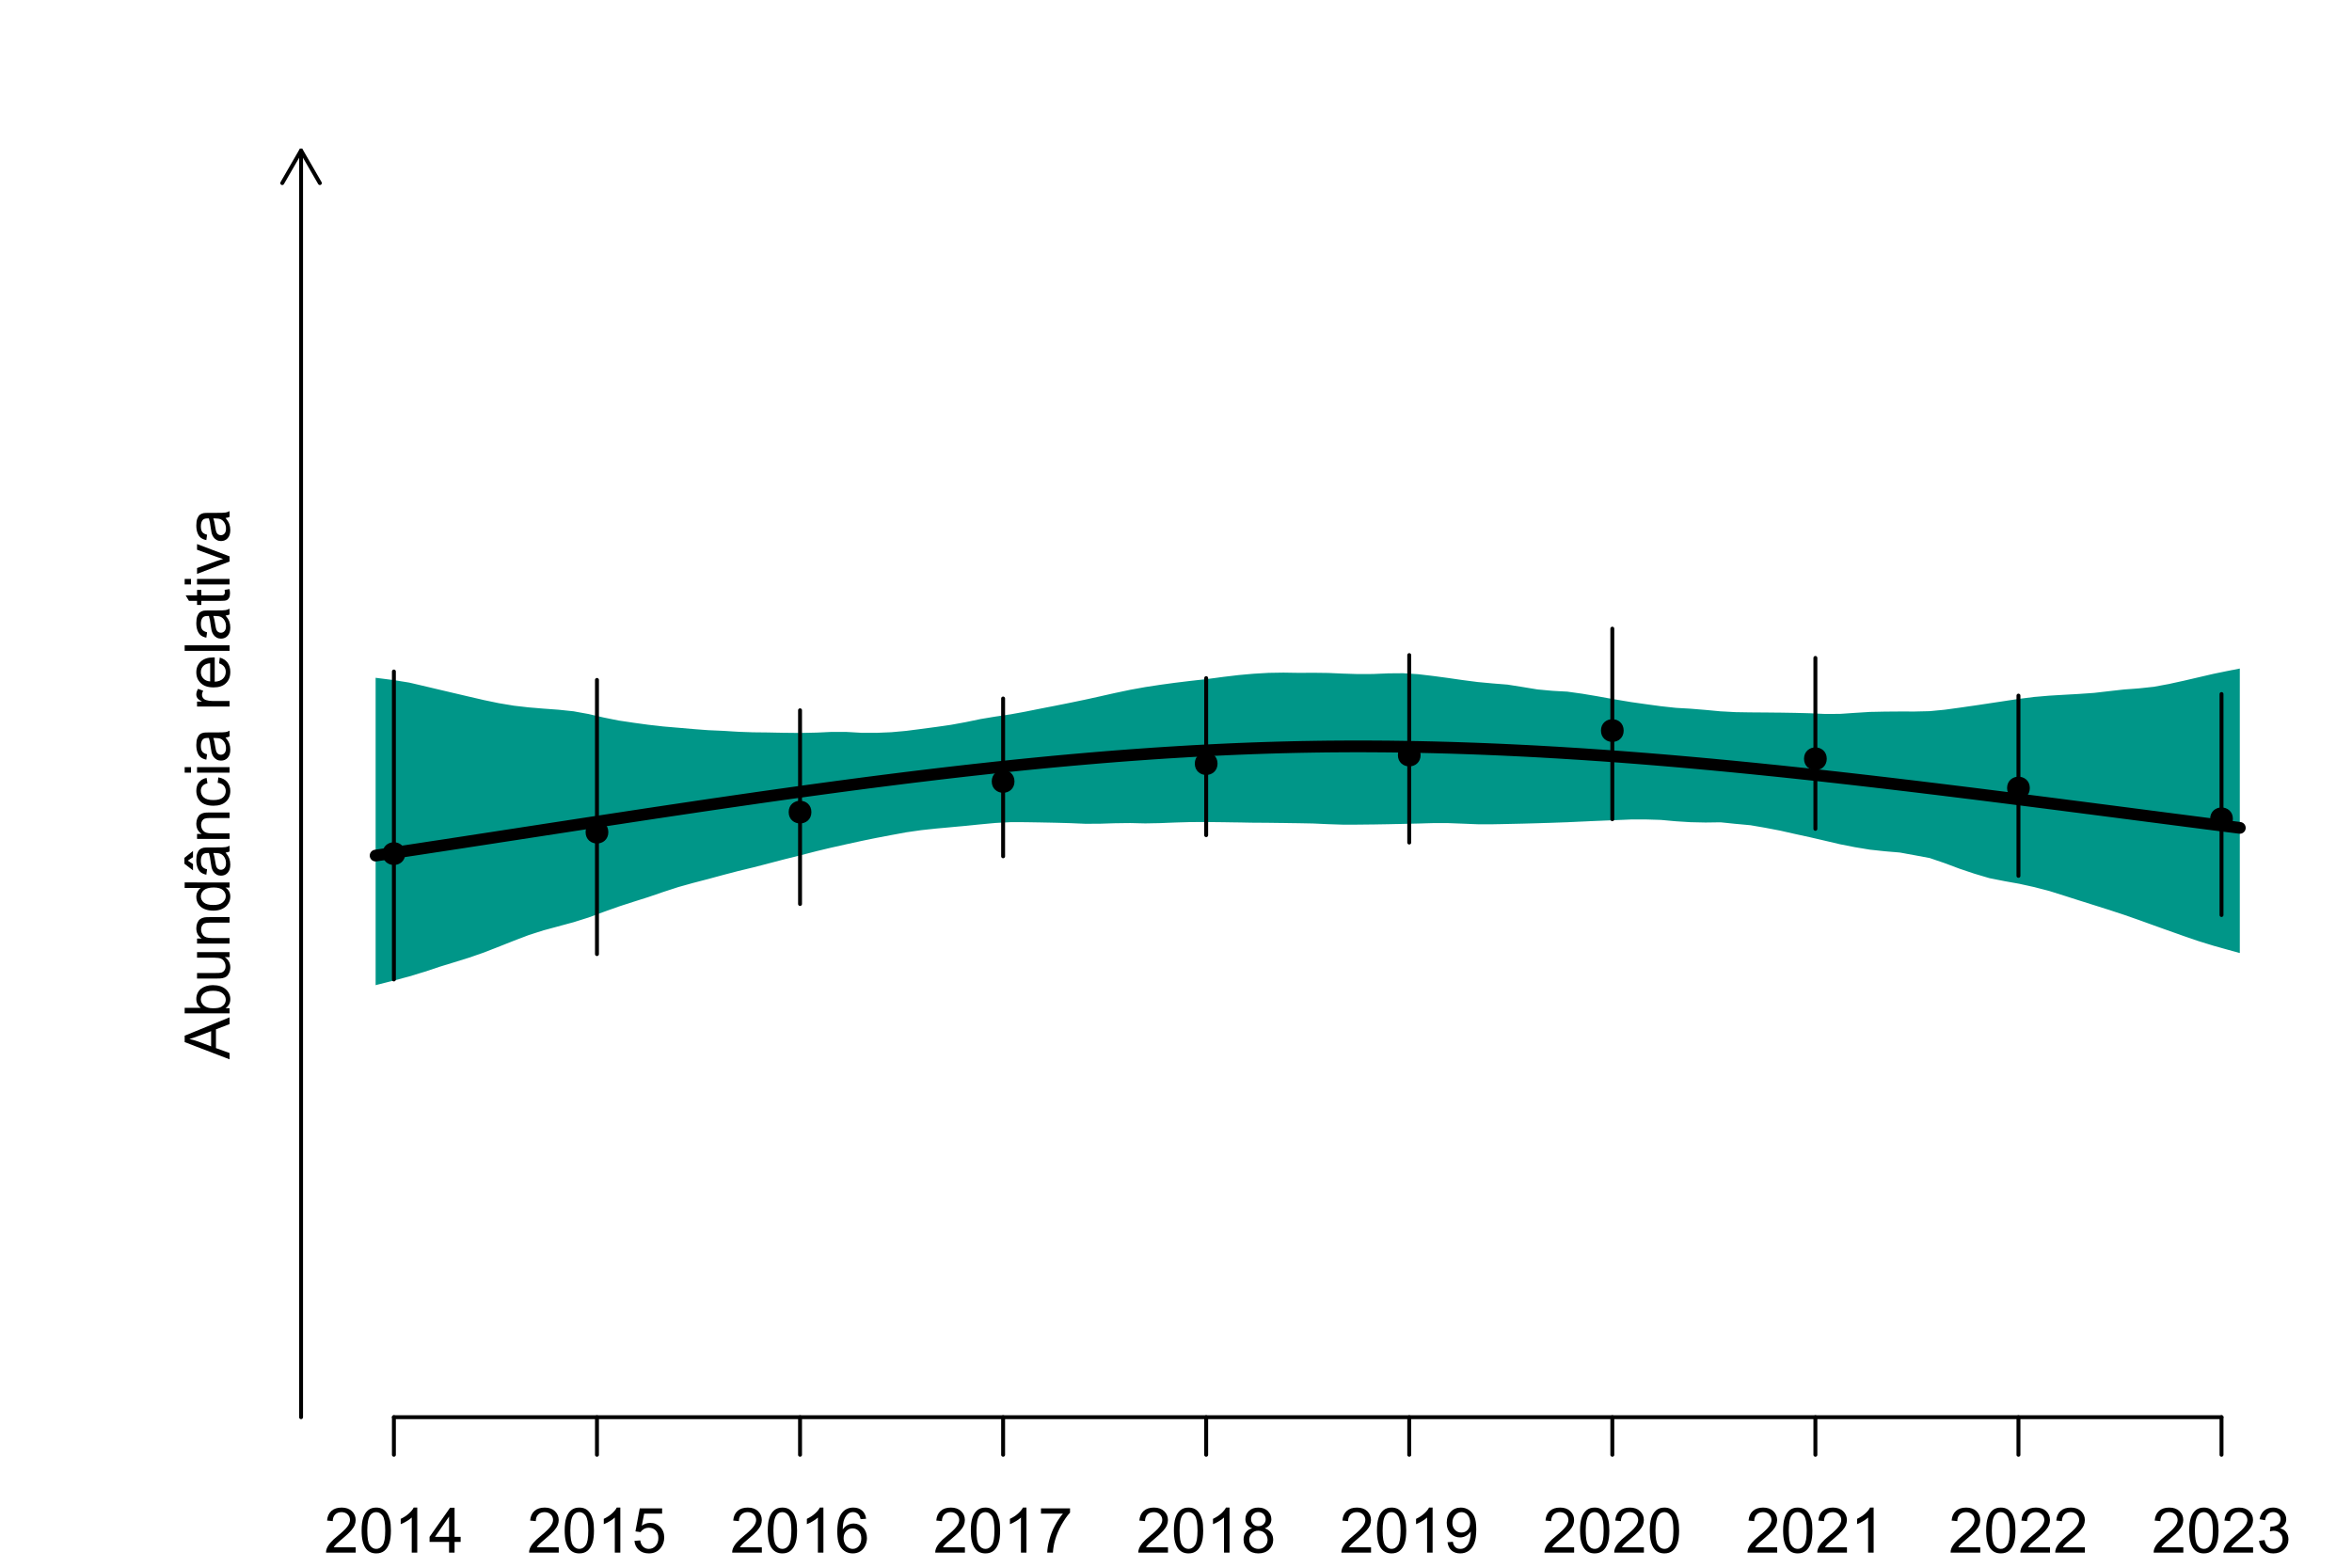 <?xml version="1.0" encoding="UTF-8"?>
<svg xmlns="http://www.w3.org/2000/svg" xmlns:xlink="http://www.w3.org/1999/xlink" width="450pt" height="300pt" viewBox="0 0 450 300" version="1.1">
<defs>
<g>
<symbol overflow="visible" id="glyph0-0">
<path style="stroke:none;" d="M 1.5 0 L 1.5 -7.5 L 7.5 -7.5 L 7.5 0 Z M 1.688 -0.188 L 7.312 -0.188 L 7.312 -7.312 L 1.688 -7.312 Z M 1.688 -0.188 "/>
</symbol>
<symbol overflow="visible" id="glyph0-1">
<path style="stroke:none;" d="M 6.039 -1.016 L 6.039 0 L 0.363 0 C 0.355 -0.254 0.395 -0.496 0.484 -0.734 C 0.629 -1.117 0.859 -1.5 1.18 -1.875 C 1.492 -2.25 1.953 -2.684 2.562 -3.176 C 3.492 -3.941 4.125 -4.547 4.453 -4.992 C 4.781 -5.438 4.945 -5.859 4.945 -6.266 C 4.945 -6.68 4.793 -7.031 4.496 -7.32 C 4.191 -7.602 3.805 -7.746 3.328 -7.75 C 2.82 -7.746 2.414 -7.594 2.109 -7.293 C 1.805 -6.984 1.648 -6.562 1.648 -6.031 L 0.562 -6.141 C 0.633 -6.945 0.91 -7.559 1.398 -7.988 C 1.879 -8.41 2.531 -8.625 3.352 -8.625 C 4.172 -8.625 4.824 -8.395 5.309 -7.938 C 5.789 -7.48 6.027 -6.914 6.031 -6.242 C 6.027 -5.895 5.957 -5.559 5.82 -5.227 C 5.676 -4.891 5.441 -4.539 5.117 -4.176 C 4.789 -3.805 4.25 -3.301 3.492 -2.664 C 2.859 -2.129 2.453 -1.77 2.273 -1.582 C 2.094 -1.395 1.945 -1.203 1.828 -1.016 Z M 6.039 -1.016 "/>
</symbol>
<symbol overflow="visible" id="glyph0-2">
<path style="stroke:none;" d="M 0.5 -4.234 C 0.496 -5.246 0.602 -6.062 0.812 -6.688 C 1.02 -7.305 1.328 -7.785 1.742 -8.121 C 2.148 -8.457 2.668 -8.625 3.297 -8.625 C 3.758 -8.625 4.164 -8.531 4.512 -8.348 C 4.855 -8.16 5.141 -7.891 5.371 -7.543 C 5.594 -7.191 5.773 -6.766 5.906 -6.266 C 6.035 -5.762 6.098 -5.086 6.102 -4.234 C 6.098 -3.227 5.996 -2.414 5.789 -1.797 C 5.578 -1.176 5.266 -0.695 4.859 -0.359 C 4.445 -0.02 3.926 0.145 3.297 0.148 C 2.465 0.145 1.816 -0.148 1.348 -0.742 C 0.781 -1.457 0.496 -2.621 0.5 -4.234 Z M 1.582 -4.234 C 1.582 -2.824 1.746 -1.887 2.074 -1.418 C 2.402 -0.949 2.809 -0.715 3.297 -0.719 C 3.777 -0.715 4.184 -0.949 4.52 -1.422 C 4.848 -1.887 5.016 -2.824 5.016 -4.234 C 5.016 -5.648 4.848 -6.59 4.52 -7.055 C 4.184 -7.516 3.773 -7.746 3.289 -7.75 C 2.801 -7.746 2.414 -7.543 2.125 -7.137 C 1.762 -6.613 1.582 -5.645 1.582 -4.234 Z M 1.582 -4.234 "/>
</symbol>
<symbol overflow="visible" id="glyph0-3">
<path style="stroke:none;" d="M 4.469 0 L 3.414 0 L 3.414 -6.719 C 3.16 -6.477 2.828 -6.234 2.414 -5.996 C 2 -5.75 1.629 -5.57 1.305 -5.449 L 1.305 -6.469 C 1.895 -6.742 2.41 -7.078 2.852 -7.477 C 3.293 -7.871 3.605 -8.254 3.789 -8.625 L 4.469 -8.625 Z M 4.469 0 "/>
</symbol>
<symbol overflow="visible" id="glyph0-4">
<path style="stroke:none;" d="M 3.879 0 L 3.879 -2.055 L 0.152 -2.055 L 0.152 -3.023 L 4.07 -8.59 L 4.934 -8.59 L 4.934 -3.023 L 6.094 -3.023 L 6.094 -2.055 L 4.934 -2.055 L 4.934 0 Z M 3.879 -3.023 L 3.879 -6.898 L 1.188 -3.023 Z M 3.879 -3.023 "/>
</symbol>
<symbol overflow="visible" id="glyph0-5">
<path style="stroke:none;" d="M 0.5 -2.25 L 1.605 -2.344 C 1.684 -1.805 1.871 -1.398 2.176 -1.125 C 2.473 -0.852 2.836 -0.715 3.258 -0.719 C 3.766 -0.715 4.195 -0.906 4.547 -1.293 C 4.898 -1.672 5.074 -2.18 5.074 -2.82 C 5.074 -3.414 4.902 -3.891 4.566 -4.242 C 4.227 -4.59 3.785 -4.762 3.242 -4.766 C 2.898 -4.762 2.594 -4.684 2.32 -4.531 C 2.047 -4.375 1.832 -4.176 1.676 -3.93 L 0.688 -4.062 L 1.516 -8.473 L 5.789 -8.473 L 5.789 -7.465 L 2.359 -7.465 L 1.898 -5.156 C 2.414 -5.516 2.953 -5.695 3.523 -5.695 C 4.27 -5.695 4.902 -5.434 5.422 -4.914 C 5.934 -4.395 6.191 -3.727 6.195 -2.914 C 6.191 -2.133 5.965 -1.461 5.516 -0.898 C 4.961 -0.199 4.211 0.145 3.258 0.148 C 2.477 0.145 1.836 -0.07 1.344 -0.508 C 0.844 -0.941 0.562 -1.523 0.5 -2.25 Z M 0.5 -2.25 "/>
</symbol>
<symbol overflow="visible" id="glyph0-6">
<path style="stroke:none;" d="M 5.969 -6.484 L 4.922 -6.406 C 4.828 -6.812 4.695 -7.113 4.523 -7.305 C 4.234 -7.605 3.883 -7.758 3.469 -7.758 C 3.133 -7.758 2.836 -7.664 2.586 -7.477 C 2.25 -7.234 1.988 -6.879 1.797 -6.414 C 1.605 -5.949 1.508 -5.289 1.5 -4.43 C 1.754 -4.812 2.062 -5.098 2.434 -5.289 C 2.797 -5.473 3.184 -5.566 3.586 -5.57 C 4.289 -5.566 4.887 -5.309 5.383 -4.793 C 5.875 -4.277 6.121 -3.609 6.125 -2.789 C 6.121 -2.25 6.004 -1.746 5.773 -1.285 C 5.539 -0.82 5.223 -0.469 4.816 -0.223 C 4.41 0.023 3.949 0.145 3.434 0.148 C 2.555 0.145 1.836 -0.176 1.285 -0.82 C 0.727 -1.469 0.449 -2.535 0.453 -4.02 C 0.449 -5.676 0.758 -6.883 1.371 -7.641 C 1.902 -8.297 2.621 -8.625 3.531 -8.625 C 4.207 -8.625 4.762 -8.434 5.195 -8.055 C 5.625 -7.676 5.883 -7.152 5.969 -6.484 Z M 1.664 -2.781 C 1.664 -2.418 1.738 -2.07 1.895 -1.738 C 2.043 -1.406 2.262 -1.152 2.543 -0.98 C 2.82 -0.801 3.109 -0.715 3.414 -0.719 C 3.859 -0.715 4.242 -0.895 4.566 -1.258 C 4.883 -1.613 5.043 -2.102 5.047 -2.727 C 5.043 -3.316 4.887 -3.785 4.57 -4.129 C 4.25 -4.469 3.852 -4.641 3.375 -4.641 C 2.898 -4.641 2.492 -4.469 2.16 -4.129 C 1.828 -3.785 1.664 -3.336 1.664 -2.781 Z M 1.664 -2.781 "/>
</symbol>
<symbol overflow="visible" id="glyph0-7">
<path style="stroke:none;" d="M 0.57 -7.465 L 0.57 -8.477 L 6.129 -8.477 L 6.129 -7.656 C 5.582 -7.074 5.039 -6.301 4.5 -5.336 C 3.961 -4.371 3.547 -3.379 3.258 -2.359 C 3.047 -1.637 2.91 -0.852 2.852 0 L 1.77 0 C 1.781 -0.676 1.914 -1.492 2.168 -2.449 C 2.418 -3.402 2.781 -4.324 3.258 -5.215 C 3.734 -6.105 4.238 -6.855 4.773 -7.465 Z M 0.57 -7.465 "/>
</symbol>
<symbol overflow="visible" id="glyph0-8">
<path style="stroke:none;" d="M 2.121 -4.656 C 1.684 -4.816 1.359 -5.047 1.148 -5.344 C 0.938 -5.641 0.832 -5.996 0.832 -6.41 C 0.832 -7.035 1.055 -7.559 1.504 -7.984 C 1.953 -8.41 2.551 -8.625 3.297 -8.625 C 4.043 -8.625 4.648 -8.406 5.109 -7.973 C 5.566 -7.535 5.793 -7.004 5.797 -6.383 C 5.793 -5.977 5.688 -5.629 5.48 -5.34 C 5.27 -5.043 4.953 -4.816 4.531 -4.656 C 5.055 -4.48 5.457 -4.203 5.734 -3.824 C 6.008 -3.438 6.145 -2.98 6.148 -2.453 C 6.145 -1.715 5.887 -1.098 5.367 -0.602 C 4.844 -0.102 4.16 0.145 3.316 0.148 C 2.469 0.145 1.785 -0.102 1.266 -0.605 C 0.742 -1.105 0.48 -1.734 0.484 -2.484 C 0.48 -3.039 0.621 -3.504 0.91 -3.887 C 1.191 -4.262 1.598 -4.52 2.121 -4.656 Z M 1.91 -6.445 C 1.91 -6.039 2.039 -5.707 2.301 -5.449 C 2.562 -5.191 2.902 -5.062 3.32 -5.062 C 3.723 -5.062 4.055 -5.188 4.32 -5.445 C 4.578 -5.695 4.711 -6.012 4.711 -6.387 C 4.711 -6.773 4.574 -7.098 4.309 -7.363 C 4.035 -7.625 3.703 -7.758 3.312 -7.758 C 2.906 -7.758 2.574 -7.629 2.309 -7.371 C 2.043 -7.113 1.91 -6.805 1.91 -6.445 Z M 1.57 -2.477 C 1.57 -2.176 1.641 -1.887 1.785 -1.605 C 1.926 -1.324 2.137 -1.105 2.422 -0.949 C 2.699 -0.793 3.004 -0.715 3.328 -0.719 C 3.832 -0.715 4.246 -0.879 4.578 -1.207 C 4.902 -1.531 5.066 -1.941 5.07 -2.445 C 5.066 -2.945 4.898 -3.367 4.562 -3.703 C 4.223 -4.035 3.801 -4.199 3.293 -4.203 C 2.793 -4.199 2.379 -4.035 2.059 -3.711 C 1.73 -3.379 1.57 -2.969 1.57 -2.477 Z M 1.57 -2.477 "/>
</symbol>
<symbol overflow="visible" id="glyph0-9">
<path style="stroke:none;" d="M 0.656 -1.984 L 1.672 -2.078 C 1.75 -1.602 1.914 -1.258 2.16 -1.043 C 2.398 -0.824 2.711 -0.715 3.094 -0.719 C 3.414 -0.715 3.695 -0.789 3.945 -0.941 C 4.188 -1.086 4.391 -1.285 4.547 -1.535 C 4.703 -1.785 4.832 -2.121 4.938 -2.543 C 5.043 -2.965 5.098 -3.395 5.098 -3.832 C 5.098 -3.879 5.094 -3.949 5.094 -4.043 C 4.875 -3.707 4.586 -3.434 4.227 -3.227 C 3.859 -3.016 3.465 -2.91 3.039 -2.914 C 2.328 -2.91 1.727 -3.168 1.238 -3.688 C 0.742 -4.199 0.496 -4.879 0.5 -5.727 C 0.496 -6.594 0.754 -7.297 1.27 -7.828 C 1.781 -8.359 2.426 -8.625 3.199 -8.625 C 3.758 -8.625 4.266 -8.473 4.73 -8.172 C 5.191 -7.871 5.543 -7.441 5.785 -6.887 C 6.023 -6.328 6.145 -5.523 6.148 -4.469 C 6.145 -3.371 6.027 -2.496 5.789 -1.848 C 5.547 -1.195 5.191 -0.703 4.723 -0.363 C 4.254 -0.023 3.703 0.145 3.07 0.148 C 2.398 0.145 1.848 -0.039 1.422 -0.41 C 0.996 -0.785 0.742 -1.309 0.656 -1.984 Z M 4.977 -5.777 C 4.973 -6.383 4.812 -6.863 4.492 -7.219 C 4.168 -7.57 3.781 -7.746 3.328 -7.75 C 2.859 -7.746 2.449 -7.555 2.102 -7.176 C 1.754 -6.789 1.582 -6.293 1.582 -5.688 C 1.582 -5.137 1.746 -4.691 2.074 -4.355 C 2.402 -4.012 2.809 -3.844 3.297 -3.844 C 3.785 -3.844 4.188 -4.012 4.504 -4.355 C 4.816 -4.691 4.973 -5.168 4.977 -5.777 Z M 4.977 -5.777 "/>
</symbol>
<symbol overflow="visible" id="glyph0-10">
<path style="stroke:none;" d="M 0.504 -2.266 L 1.559 -2.406 C 1.68 -1.809 1.883 -1.379 2.176 -1.113 C 2.465 -0.848 2.82 -0.715 3.242 -0.719 C 3.734 -0.715 4.152 -0.887 4.496 -1.234 C 4.832 -1.574 5.004 -2 5.008 -2.516 C 5.004 -2.996 4.848 -3.395 4.535 -3.711 C 4.219 -4.023 3.816 -4.184 3.328 -4.184 C 3.129 -4.184 2.879 -4.145 2.586 -4.066 L 2.703 -4.992 C 2.766 -4.984 2.824 -4.98 2.871 -4.98 C 3.32 -4.98 3.723 -5.098 4.086 -5.332 C 4.441 -5.566 4.621 -5.926 4.625 -6.414 C 4.621 -6.801 4.492 -7.121 4.23 -7.375 C 3.965 -7.629 3.625 -7.758 3.219 -7.758 C 2.805 -7.758 2.465 -7.629 2.191 -7.371 C 1.918 -7.113 1.742 -6.727 1.664 -6.211 L 0.609 -6.398 C 0.738 -7.105 1.031 -7.652 1.488 -8.043 C 1.941 -8.43 2.508 -8.625 3.195 -8.625 C 3.66 -8.625 4.094 -8.523 4.488 -8.324 C 4.879 -8.121 5.18 -7.848 5.391 -7.5 C 5.602 -7.148 5.707 -6.777 5.707 -6.391 C 5.707 -6.02 5.605 -5.684 5.406 -5.379 C 5.207 -5.074 4.914 -4.832 4.523 -4.652 C 5.031 -4.535 5.426 -4.289 5.707 -3.922 C 5.988 -3.547 6.129 -3.086 6.129 -2.539 C 6.129 -1.785 5.855 -1.148 5.309 -0.629 C 4.762 -0.105 4.07 0.152 3.234 0.152 C 2.477 0.152 1.848 -0.07 1.355 -0.52 C 0.855 -0.969 0.574 -1.551 0.504 -2.266 Z M 0.504 -2.266 "/>
</symbol>
<symbol overflow="visible" id="glyph1-0">
<path style="stroke:none;" d="M 0 -1.5 L -7.5 -1.5 L -7.5 -7.5 L 0 -7.5 Z M -0.188 -1.688 L -0.188 -7.312 L -7.312 -7.312 L -7.312 -1.688 Z M -0.188 -1.688 "/>
</symbol>
<symbol overflow="visible" id="glyph1-1">
<path style="stroke:none;" d="M 0 0.016 L -8.59 -3.281 L -8.59 -4.508 L 0 -8.023 L 0 -6.727 L -2.602 -5.727 L -2.602 -2.133 L 0 -1.188 Z M -3.527 -2.461 L -3.527 -5.375 L -5.906 -4.477 C -6.629 -4.203 -7.223 -4 -7.688 -3.867 C -7.133 -3.758 -6.586 -3.602 -6.047 -3.406 Z M -3.527 -2.461 "/>
</symbol>
<symbol overflow="visible" id="glyph1-2">
<path style="stroke:none;" d="M 0 -1.766 L 0 -0.785 L -8.59 -0.785 L -8.59 -1.84 L -5.523 -1.84 C -6.082 -2.285 -6.363 -2.852 -6.363 -3.547 C -6.363 -3.922 -6.285 -4.285 -6.129 -4.629 C -5.973 -4.973 -5.754 -5.254 -5.48 -5.473 C -5.199 -5.691 -4.863 -5.863 -4.469 -5.992 C -4.074 -6.113 -3.652 -6.176 -3.203 -6.18 C -2.137 -6.176 -1.312 -5.914 -0.73 -5.391 C -0.148 -4.863 0.141 -4.23 0.141 -3.492 C 0.141 -2.758 -0.164 -2.18 -0.777 -1.766 Z M -3.156 -1.754 C -2.41 -1.75 -1.871 -1.852 -1.539 -2.055 C -0.996 -2.387 -0.727 -2.836 -0.727 -3.406 C -0.727 -3.859 -0.926 -4.258 -1.324 -4.598 C -1.723 -4.93 -2.32 -5.098 -3.117 -5.102 C -3.93 -5.098 -4.527 -4.938 -4.914 -4.617 C -5.301 -4.297 -5.496 -3.906 -5.496 -3.453 C -5.496 -2.988 -5.293 -2.59 -4.895 -2.258 C -4.492 -1.918 -3.914 -1.75 -3.156 -1.754 Z M -3.156 -1.754 "/>
</symbol>
<symbol overflow="visible" id="glyph1-3">
<path style="stroke:none;" d="M 0 -4.867 L -0.914 -4.867 C -0.211 -4.379 0.141 -3.723 0.141 -2.895 C 0.141 -2.527 0.07 -2.184 -0.07 -1.867 C -0.211 -1.547 -0.387 -1.309 -0.598 -1.156 C -0.809 -1 -1.07 -0.895 -1.383 -0.832 C -1.59 -0.789 -1.918 -0.766 -2.367 -0.77 L -6.223 -0.77 L -6.223 -1.824 L -2.773 -1.824 C -2.219 -1.82 -1.848 -1.844 -1.656 -1.887 C -1.379 -1.949 -1.16 -2.09 -1.004 -2.309 C -0.84 -2.523 -0.762 -2.789 -0.766 -3.105 C -0.762 -3.418 -0.844 -3.715 -1.008 -3.996 C -1.172 -4.273 -1.391 -4.469 -1.672 -4.586 C -1.945 -4.699 -2.352 -4.758 -2.887 -4.758 L -6.223 -4.758 L -6.223 -5.812 L 0 -5.812 Z M 0 -4.867 "/>
</symbol>
<symbol overflow="visible" id="glyph1-4">
<path style="stroke:none;" d="M 0 -0.789 L -6.223 -0.793 L -6.223 -1.742 L -5.336 -1.742 C -6.02 -2.195 -6.363 -2.855 -6.363 -3.723 C -6.363 -4.09 -6.293 -4.434 -6.16 -4.754 C -6.023 -5.066 -5.848 -5.305 -5.633 -5.461 C -5.41 -5.617 -5.152 -5.727 -4.852 -5.789 C -4.656 -5.828 -4.312 -5.848 -3.824 -5.848 L 0 -5.848 L 0 -4.793 L -3.785 -4.793 C -4.215 -4.793 -4.535 -4.75 -4.75 -4.668 C -4.961 -4.586 -5.129 -4.441 -5.258 -4.234 C -5.383 -4.023 -5.449 -3.777 -5.449 -3.5 C -5.449 -3.047 -5.305 -2.66 -5.02 -2.336 C -4.734 -2.008 -4.195 -1.844 -3.398 -1.848 L 0 -1.844 Z M 0 -0.789 "/>
</symbol>
<symbol overflow="visible" id="glyph1-5">
<path style="stroke:none;" d="M 0 -4.828 L -0.785 -4.828 C -0.168 -4.43 0.141 -3.848 0.141 -3.086 C 0.141 -2.59 0.004 -2.133 -0.27 -1.719 C -0.543 -1.297 -0.922 -0.977 -1.414 -0.75 C -1.898 -0.523 -2.465 -0.41 -3.105 -0.41 C -3.727 -0.41 -4.289 -0.512 -4.797 -0.719 C -5.301 -0.926 -5.688 -1.238 -5.957 -1.652 C -6.227 -2.066 -6.363 -2.527 -6.363 -3.043 C -6.363 -3.414 -6.281 -3.75 -6.125 -4.043 C -5.965 -4.336 -5.762 -4.574 -5.508 -4.758 L -8.59 -4.758 L -8.59 -5.809 L 0 -5.805 Z M -3.105 -1.496 C -2.309 -1.492 -1.711 -1.66 -1.316 -1.996 C -0.922 -2.328 -0.727 -2.727 -0.727 -3.188 C -0.727 -3.648 -0.914 -4.039 -1.289 -4.359 C -1.664 -4.68 -2.238 -4.84 -3.016 -4.844 C -3.867 -4.84 -4.492 -4.676 -4.895 -4.352 C -5.289 -4.023 -5.488 -3.621 -5.492 -3.141 C -5.488 -2.672 -5.297 -2.277 -4.918 -1.965 C -4.531 -1.648 -3.93 -1.492 -3.105 -1.496 Z M -3.105 -1.496 "/>
</symbol>
<symbol overflow="visible" id="glyph1-6">
<path style="stroke:none;" d="M -0.766 -4.852 C -0.434 -4.461 -0.199 -4.082 -0.062 -3.723 C 0.074 -3.355 0.141 -2.969 0.141 -2.562 C 0.141 -1.875 -0.023 -1.352 -0.359 -0.984 C -0.688 -0.617 -1.117 -0.434 -1.641 -0.434 C -1.945 -0.434 -2.223 -0.5 -2.473 -0.641 C -2.723 -0.777 -2.926 -0.961 -3.082 -1.188 C -3.234 -1.41 -3.348 -1.664 -3.43 -1.945 C -3.477 -2.152 -3.531 -2.465 -3.586 -2.883 C -3.688 -3.734 -3.809 -4.359 -3.949 -4.766 C -4.09 -4.766 -4.18 -4.77 -4.227 -4.77 C -4.648 -4.77 -4.953 -4.668 -5.133 -4.469 C -5.371 -4.199 -5.488 -3.801 -5.492 -3.27 C -5.488 -2.773 -5.402 -2.406 -5.23 -2.172 C -5.055 -1.934 -4.746 -1.758 -4.305 -1.648 L -4.445 -0.617 C -4.887 -0.707 -5.242 -0.863 -5.516 -1.078 C -5.781 -1.293 -5.992 -1.602 -6.141 -2.012 C -6.289 -2.414 -6.363 -2.887 -6.363 -3.422 C -6.363 -3.953 -6.301 -4.383 -6.176 -4.715 C -6.051 -5.047 -5.891 -5.293 -5.703 -5.449 C -5.512 -5.605 -5.273 -5.715 -4.984 -5.777 C -4.805 -5.809 -4.48 -5.824 -4.016 -5.828 L -2.605 -5.828 C -1.625 -5.824 -1.004 -5.848 -0.746 -5.895 C -0.48 -5.941 -0.234 -6.031 0 -6.164 L 0 -5.062 C -0.219 -4.953 -0.473 -4.883 -0.766 -4.852 Z M -3.121 -4.766 C -2.961 -4.375 -2.828 -3.801 -2.727 -3.039 C -2.66 -2.605 -2.59 -2.301 -2.516 -2.121 C -2.434 -1.941 -2.32 -1.801 -2.172 -1.703 C -2.02 -1.605 -1.852 -1.559 -1.672 -1.559 C -1.387 -1.559 -1.152 -1.664 -0.965 -1.875 C -0.773 -2.086 -0.68 -2.398 -0.684 -2.812 C -0.68 -3.219 -0.77 -3.578 -0.949 -3.895 C -1.129 -4.211 -1.371 -4.445 -1.68 -4.594 C -1.918 -4.707 -2.27 -4.762 -2.734 -4.766 Z M -7.992 -3.316 L -6.996 -2.656 L -6.996 -1.449 L -8.637 -2.715 L -8.637 -3.84 L -6.996 -5.156 L -6.996 -3.961 Z M -7.992 -3.316 "/>
</symbol>
<symbol overflow="visible" id="glyph1-7">
<path style="stroke:none;" d="M -2.277 -4.852 L -2.145 -5.891 C -1.426 -5.773 -0.863 -5.484 -0.465 -5.02 C -0.059 -4.551 0.141 -3.977 0.141 -3.297 C 0.141 -2.445 -0.137 -1.762 -0.695 -1.246 C -1.25 -0.727 -2.047 -0.469 -3.086 -0.469 C -3.754 -0.469 -4.344 -0.578 -4.852 -0.801 C -5.355 -1.023 -5.73 -1.363 -5.984 -1.82 C -6.234 -2.273 -6.363 -2.77 -6.363 -3.305 C -6.363 -3.98 -6.191 -4.531 -5.848 -4.965 C -5.504 -5.391 -5.02 -5.668 -4.395 -5.789 L -4.234 -4.766 C -4.652 -4.664 -4.969 -4.492 -5.18 -4.246 C -5.391 -3.996 -5.496 -3.695 -5.496 -3.348 C -5.496 -2.812 -5.305 -2.383 -4.922 -2.051 C -4.539 -1.719 -3.938 -1.551 -3.117 -1.555 C -2.281 -1.551 -1.672 -1.711 -1.293 -2.035 C -0.914 -2.352 -0.727 -2.77 -0.727 -3.289 C -0.727 -3.695 -0.852 -4.043 -1.105 -4.324 C -1.359 -4.602 -1.75 -4.777 -2.277 -4.852 Z M -2.277 -4.852 "/>
</symbol>
<symbol overflow="visible" id="glyph1-8">
<path style="stroke:none;" d="M -7.375 -0.797 L -8.59 -0.797 L -8.59 -1.852 L -7.375 -1.852 Z M 0 -0.797 L -6.223 -0.797 L -6.223 -1.852 L 0 -1.852 Z M 0 -0.797 "/>
</symbol>
<symbol overflow="visible" id="glyph1-9">
<path style="stroke:none;" d="M -0.766 -4.852 C -0.434 -4.461 -0.199 -4.082 -0.062 -3.723 C 0.074 -3.355 0.141 -2.969 0.141 -2.562 C 0.141 -1.875 -0.023 -1.352 -0.359 -0.984 C -0.688 -0.617 -1.117 -0.434 -1.641 -0.434 C -1.945 -0.434 -2.223 -0.5 -2.473 -0.641 C -2.723 -0.777 -2.926 -0.961 -3.082 -1.188 C -3.234 -1.41 -3.348 -1.664 -3.43 -1.945 C -3.477 -2.152 -3.531 -2.465 -3.586 -2.883 C -3.688 -3.734 -3.809 -4.359 -3.949 -4.766 C -4.09 -4.766 -4.18 -4.77 -4.227 -4.77 C -4.648 -4.77 -4.953 -4.668 -5.133 -4.469 C -5.371 -4.199 -5.488 -3.801 -5.492 -3.27 C -5.488 -2.773 -5.402 -2.406 -5.23 -2.172 C -5.055 -1.934 -4.746 -1.758 -4.305 -1.648 L -4.445 -0.617 C -4.887 -0.707 -5.242 -0.863 -5.516 -1.078 C -5.781 -1.293 -5.992 -1.602 -6.141 -2.012 C -6.289 -2.414 -6.363 -2.887 -6.363 -3.422 C -6.363 -3.953 -6.301 -4.383 -6.176 -4.715 C -6.051 -5.047 -5.891 -5.293 -5.703 -5.449 C -5.512 -5.605 -5.273 -5.715 -4.984 -5.777 C -4.805 -5.809 -4.48 -5.824 -4.016 -5.828 L -2.605 -5.828 C -1.625 -5.824 -1.004 -5.848 -0.746 -5.895 C -0.48 -5.941 -0.234 -6.031 0 -6.164 L 0 -5.062 C -0.219 -4.953 -0.473 -4.883 -0.766 -4.852 Z M -3.121 -4.766 C -2.961 -4.375 -2.828 -3.801 -2.727 -3.039 C -2.66 -2.605 -2.59 -2.301 -2.516 -2.121 C -2.434 -1.941 -2.32 -1.801 -2.172 -1.703 C -2.02 -1.605 -1.852 -1.559 -1.672 -1.559 C -1.387 -1.559 -1.152 -1.664 -0.965 -1.875 C -0.773 -2.086 -0.68 -2.398 -0.684 -2.812 C -0.68 -3.219 -0.77 -3.578 -0.949 -3.895 C -1.129 -4.211 -1.371 -4.445 -1.68 -4.594 C -1.918 -4.707 -2.27 -4.762 -2.734 -4.766 Z M -3.121 -4.766 "/>
</symbol>
<symbol overflow="visible" id="glyph1-10">
<path style="stroke:none;" d=""/>
</symbol>
<symbol overflow="visible" id="glyph1-11">
<path style="stroke:none;" d="M 0 -0.781 L -6.223 -0.781 L -6.223 -1.73 L -5.281 -1.73 C -5.719 -1.969 -6.012 -2.191 -6.152 -2.398 C -6.293 -2.602 -6.363 -2.828 -6.363 -3.078 C -6.363 -3.43 -6.25 -3.793 -6.023 -4.16 L -5.047 -3.797 C -5.195 -3.539 -5.273 -3.281 -5.273 -3.023 C -5.273 -2.793 -5.203 -2.586 -5.066 -2.402 C -4.926 -2.219 -4.734 -2.086 -4.488 -2.012 C -4.113 -1.891 -3.703 -1.832 -3.258 -1.836 L 0 -1.836 Z M 0 -0.781 "/>
</symbol>
<symbol overflow="visible" id="glyph1-12">
<path style="stroke:none;" d="M -2.004 -5.051 L -1.867 -6.141 C -1.23 -5.969 -0.738 -5.648 -0.387 -5.184 C -0.035 -4.719 0.141 -4.125 0.141 -3.406 C 0.141 -2.492 -0.137 -1.77 -0.699 -1.238 C -1.254 -0.703 -2.043 -0.438 -3.059 -0.441 C -4.105 -0.438 -4.918 -0.707 -5.496 -1.25 C -6.074 -1.785 -6.363 -2.484 -6.363 -3.348 C -6.363 -4.176 -6.078 -4.855 -5.512 -5.383 C -4.945 -5.91 -4.148 -6.176 -3.121 -6.176 C -3.055 -6.176 -2.961 -6.172 -2.84 -6.172 L -2.844 -1.531 C -2.156 -1.566 -1.633 -1.762 -1.27 -2.109 C -0.906 -2.457 -0.727 -2.891 -0.727 -3.41 C -0.727 -3.797 -0.828 -4.125 -1.031 -4.402 C -1.234 -4.672 -1.559 -4.891 -2.004 -5.051 Z M -3.711 -1.59 L -3.707 -5.062 C -4.227 -5.016 -4.621 -4.883 -4.887 -4.664 C -5.293 -4.328 -5.496 -3.891 -5.496 -3.359 C -5.496 -2.871 -5.332 -2.465 -5.008 -2.137 C -4.684 -1.805 -4.25 -1.621 -3.711 -1.59 Z M -3.711 -1.59 "/>
</symbol>
<symbol overflow="visible" id="glyph1-13">
<path style="stroke:none;" d="M 0 -0.766 L -8.59 -0.77 L -8.59 -1.824 L 0 -1.82 Z M 0 -0.766 "/>
</symbol>
<symbol overflow="visible" id="glyph1-14">
<path style="stroke:none;" d="M -0.941 -3.094 L -0.012 -3.246 C 0.051 -2.949 0.082 -2.684 0.082 -2.449 C 0.082 -2.066 0.023 -1.77 -0.098 -1.559 C -0.219 -1.348 -0.379 -1.199 -0.574 -1.113 C -0.77 -1.027 -1.184 -0.984 -1.82 -0.984 L -5.402 -0.984 L -5.402 -0.211 L -6.223 -0.211 L -6.223 -0.984 L -7.766 -0.984 L -8.398 -2.035 L -6.223 -2.035 L -6.223 -3.094 L -5.402 -3.094 L -5.402 -2.035 L -1.762 -2.031 C -1.461 -2.027 -1.27 -2.047 -1.184 -2.086 C -1.098 -2.125 -1.027 -2.184 -0.977 -2.27 C -0.926 -2.352 -0.902 -2.473 -0.902 -2.633 C -0.902 -2.742 -0.914 -2.898 -0.941 -3.094 Z M -0.941 -3.094 "/>
</symbol>
<symbol overflow="visible" id="glyph1-15">
<path style="stroke:none;" d="M 0 -2.52 L -6.223 -0.152 L -6.223 -1.266 L -2.496 -2.602 C -2.09 -2.746 -1.672 -2.879 -1.242 -3 C -1.57 -3.094 -1.965 -3.223 -2.426 -3.391 L -6.223 -4.773 L -6.223 -5.859 L 0 -3.504 Z M 0 -2.52 "/>
</symbol>
</g>
</defs>
<g id="surface46">
<rect x="0" y="0" width="450" height="300" style="fill:rgb(100%,100%,100%);fill-opacity:1;stroke:none;"/>
<path style=" stroke:none;fill-rule:nonzero;fill:rgb(0%,58.824%,53.333%);fill-opacity:1;" d="M 71.867 188.523 L 72.582 188.34 L 74.012 187.98 L 74.727 187.797 L 75.363 187.637 L 75.441 187.617 L 77.586 187.043 L 78.301 186.855 L 80.445 186.199 L 81.16 185.984 L 84.02 185.031 L 84.73 184.812 L 86.875 184.156 L 89.734 183.266 L 90.449 183.02 L 91.164 182.77 L 91.879 182.523 L 92.594 182.273 L 93.309 181.996 L 94.023 181.715 L 94.738 181.438 L 96.168 180.875 L 96.883 180.59 L 97.598 180.309 L 98.312 180.023 L 99.027 179.75 L 99.742 179.48 L 101.172 178.934 L 101.887 178.707 L 102.602 178.477 L 104.031 178.023 L 104.746 177.832 L 105.461 177.637 L 106.176 177.445 L 107.605 177.055 L 108.32 176.863 L 109.035 176.668 L 109.75 176.477 L 110.465 176.25 L 111.18 176.027 L 111.895 175.801 L 112.609 175.578 L 114.039 175.047 L 114.215 174.98 L 114.754 174.781 L 115.469 174.52 L 116.184 174.262 L 118.328 173.5 L 119.039 173.266 L 121.184 172.574 L 124.043 171.668 L 124.758 171.422 L 125.473 171.18 L 126.902 170.688 L 127.617 170.457 L 128.332 170.223 L 129.047 169.992 L 129.762 169.758 L 132.621 168.961 L 133.336 168.777 L 134.766 168.402 L 135.48 168.219 L 136.91 167.828 L 137.625 167.637 L 138.34 167.441 L 139.055 167.254 L 139.77 167.07 L 141.199 166.695 L 142.629 166.352 L 143.344 166.176 L 144.059 166.004 L 146.203 165.453 L 149.777 164.516 L 150.492 164.336 L 151.207 164.16 L 152.637 163.801 L 153.07 163.691 L 153.352 163.621 L 154.062 163.438 L 156.207 162.887 L 158.352 162.371 L 159.066 162.203 L 161.926 161.562 L 164.785 160.938 L 165.5 160.789 L 166.215 160.645 L 166.93 160.496 L 167.645 160.352 L 170.504 159.805 L 171.219 159.676 L 173.363 159.277 L 174.078 159.176 L 174.793 159.07 L 176.223 158.867 L 177.652 158.711 L 178.367 158.637 L 179.082 158.559 L 179.797 158.492 L 180.512 158.43 L 183.371 158.164 L 184.086 158.102 L 184.801 158.035 L 185.516 157.961 L 186.23 157.891 L 186.945 157.816 L 187.66 157.746 L 188.371 157.68 L 189.801 157.547 L 190.516 157.484 L 191.23 157.445 L 191.922 157.41 L 191.945 157.406 L 192.66 157.371 L 193.375 157.332 L 194.09 157.332 L 194.805 157.336 L 195.52 157.336 L 196.234 157.34 L 199.094 157.387 L 199.809 157.402 L 200.523 157.414 L 201.953 157.445 L 204.812 157.523 L 206.242 157.586 L 206.957 157.613 L 207.672 157.645 L 210.531 157.629 L 212.676 157.559 L 213.391 157.539 L 214.105 157.531 L 214.82 157.52 L 216.25 157.504 L 216.965 157.52 L 217.68 157.539 L 219.109 157.57 L 219.824 157.559 L 220.539 157.543 L 221.254 157.531 L 221.969 157.516 L 222.68 157.488 L 223.395 157.457 L 224.824 157.402 L 225.539 157.379 L 226.969 157.34 L 227.684 157.316 L 228.398 157.316 L 229.828 157.309 L 230.773 157.309 L 231.258 157.312 L 234.117 157.344 L 236.262 157.379 L 236.977 157.387 L 237.691 157.398 L 238.406 157.414 L 239.836 157.438 L 241.266 157.445 L 241.98 157.453 L 242.695 157.457 L 243.41 157.465 L 244.125 157.477 L 245.555 157.492 L 246.984 157.516 L 247.699 157.523 L 249.129 157.547 L 249.844 157.562 L 250.559 157.574 L 251.273 157.59 L 251.988 157.621 L 252.703 157.656 L 254.133 157.719 L 256.992 157.812 L 257.703 157.812 L 258.418 157.809 L 259.133 157.809 L 259.848 157.805 L 261.992 157.781 L 262.707 157.777 L 263.422 157.762 L 265.566 157.727 L 266.996 157.695 L 267.711 157.684 L 268.426 157.668 L 269.141 157.648 L 269.625 157.637 L 269.855 157.633 L 270.57 157.613 L 271.285 157.598 L 272 157.578 L 272.715 157.555 L 274.145 157.516 L 274.859 157.512 L 277.004 157.512 L 280.578 157.648 L 281.293 157.68 L 282.723 157.734 L 284.152 157.734 L 284.867 157.738 L 285.582 157.738 L 286.297 157.723 L 287.012 157.711 L 291.301 157.617 L 292.012 157.598 L 294.156 157.539 L 295.586 157.492 L 296.301 157.473 L 297.016 157.449 L 297.73 157.422 L 298.445 157.398 L 299.16 157.371 L 299.875 157.348 L 300.59 157.312 L 301.305 157.281 L 302.02 157.246 L 303.449 157.184 L 304.164 157.148 L 305.594 157.086 L 306.309 157.059 L 307.023 157.027 L 308.453 156.973 L 308.48 156.969 L 309.168 156.941 L 309.883 156.91 L 310.598 156.883 L 312.027 156.82 L 312.742 156.82 L 313.457 156.816 L 314.887 156.816 L 315.602 156.836 L 316.316 156.859 L 317.031 156.879 L 317.746 156.902 L 318.461 156.965 L 319.891 157.098 L 320.605 157.16 L 321.32 157.207 L 322.035 157.25 L 322.75 157.297 L 323.465 157.34 L 325.609 157.387 L 326.32 157.402 L 327.035 157.391 L 327.75 157.383 L 328.465 157.371 L 329.18 157.363 L 329.895 157.434 L 332.039 157.656 L 332.754 157.719 L 334.898 157.918 L 335.613 158.039 L 336.328 158.164 L 337.043 158.285 L 337.758 158.41 L 340.617 158.957 L 341.332 159.121 L 343.477 159.602 L 346.336 160.227 L 347.051 160.395 L 347.332 160.457 L 347.766 160.559 L 348.48 160.723 L 352.055 161.562 L 354.914 162.125 L 356.344 162.359 L 357.059 162.48 L 357.773 162.598 L 358.488 162.672 L 359.918 162.828 L 360.633 162.902 L 361.344 162.965 L 362.773 163.082 L 363.488 163.145 L 364.203 163.273 L 364.918 163.406 L 366.348 163.664 L 367.062 163.801 L 369.207 164.199 L 369.922 164.441 L 370.637 164.688 L 371.352 164.93 L 372.066 165.176 L 372.781 165.441 L 374.211 165.98 L 374.926 166.246 L 375.641 166.484 L 376.355 166.727 L 377.785 167.203 L 378.5 167.414 L 379.215 167.629 L 380.645 168.051 L 381.359 168.191 L 382.074 168.336 L 383.504 168.617 L 384.934 168.875 L 385.648 169 L 386.184 169.098 L 386.363 169.129 L 387.078 169.289 L 387.793 169.445 L 388.508 169.605 L 389.223 169.762 L 389.938 169.949 L 391.367 170.316 L 392.082 170.504 L 392.797 170.727 L 394.227 171.18 L 394.941 171.402 L 395.652 171.629 L 396.367 171.859 L 397.082 172.086 L 397.797 172.316 L 398.512 172.539 L 399.941 172.992 L 400.656 173.215 L 402.801 173.895 L 403.516 174.117 L 404.23 174.355 L 406.375 175.059 L 409.234 176.059 L 412.809 177.348 L 413.523 177.602 L 414.238 177.859 L 417.812 179.129 L 418.527 179.375 L 419.242 179.617 L 420.672 180.109 L 421.387 180.328 L 422.102 180.551 L 423.531 180.988 L 424.961 181.387 L 425.035 181.41 L 425.676 181.59 L 426.391 181.789 L 427.82 182.18 L 428.535 182.379 L 428.535 127.934 L 426.391 128.355 L 425.676 128.5 L 425.035 128.633 L 424.961 128.648 L 424.246 128.793 L 423.531 128.941 L 422.816 129.105 L 422.102 129.273 L 421.387 129.438 L 420.672 129.605 L 419.957 129.77 L 419.242 129.938 L 418.527 130.102 L 417.812 130.27 L 415.668 130.738 L 414.953 130.898 L 414.238 131.027 L 412.094 131.426 L 411.379 131.5 L 409.949 131.656 L 409.234 131.73 L 407.805 131.84 L 407.09 131.891 L 406.375 131.945 L 405.66 132.023 L 404.945 132.105 L 404.23 132.184 L 400.656 132.594 L 399.227 132.695 L 398.512 132.742 L 397.797 132.793 L 397.082 132.836 L 395.652 132.914 L 394.941 132.957 L 394.227 132.996 L 392.082 133.125 L 391.367 133.184 L 389.938 133.309 L 389.223 133.367 L 386.363 133.727 L 386.184 133.754 L 385.648 133.832 L 384.934 133.941 L 384.219 134.047 L 382.789 134.266 L 382.074 134.371 L 381.359 134.48 L 380.645 134.586 L 379.93 134.695 L 379.215 134.801 L 378.5 134.91 L 377.785 135.016 L 376.355 135.219 L 375.641 135.324 L 374.926 135.426 L 372.066 135.816 L 371.352 135.887 L 370.637 135.953 L 369.922 136.023 L 369.207 136.09 L 368.492 136.109 L 367.062 136.141 L 366.348 136.16 L 365.633 136.16 L 364.918 136.156 L 363.488 136.156 L 362.059 136.164 L 361.344 136.172 L 360.633 136.176 L 358.488 136.223 L 357.773 136.234 L 357.059 136.281 L 356.344 136.324 L 355.629 136.371 L 354.914 136.414 L 354.199 136.461 L 352.77 136.562 L 352.055 136.609 L 349.195 136.625 L 348.48 136.594 L 347.766 136.559 L 347.332 136.539 L 347.051 136.523 L 346.336 136.492 L 344.906 136.453 L 344.191 136.438 L 343.477 136.418 L 340.617 136.371 L 339.902 136.367 L 337.758 136.344 L 337.043 136.34 L 336.328 136.332 L 334.898 136.324 L 332.039 136.277 L 329.895 136.16 L 329.18 136.125 L 328.465 136.055 L 326.32 135.855 L 325.609 135.797 L 323.465 135.621 L 322.75 135.578 L 322.035 135.539 L 320.605 135.453 L 317.746 135.141 L 317.031 135.043 L 316.316 134.949 L 314.887 134.754 L 312.027 134.348 L 311.312 134.227 L 310.598 134.109 L 309.168 133.867 L 308.48 133.754 L 308.453 133.746 L 307.738 133.621 L 305.594 133.234 L 304.879 133.113 L 304.164 132.996 L 302.734 132.754 L 302.02 132.656 L 301.305 132.555 L 300.59 132.457 L 299.875 132.355 L 297.73 132.238 L 297.016 132.195 L 296.301 132.133 L 294.156 131.934 L 292.012 131.582 L 291.301 131.465 L 288.441 131.012 L 287.012 130.895 L 286.297 130.84 L 285.582 130.781 L 282.723 130.516 L 282.008 130.422 L 281.293 130.332 L 279.863 130.145 L 278.434 129.941 L 277.719 129.836 L 277.004 129.734 L 276.289 129.637 L 275.574 129.543 L 274.859 129.445 L 274.145 129.352 L 273.43 129.266 L 272.715 129.184 L 272 129.098 L 271.285 129.016 L 269.855 128.922 L 269.625 128.91 L 269.141 128.879 L 268.426 128.832 L 267.711 128.84 L 266.996 128.844 L 265.566 128.859 L 264.852 128.891 L 264.137 128.918 L 262.707 128.98 L 261.992 128.984 L 261.277 128.984 L 259.848 128.992 L 259.133 128.973 L 257.703 128.926 L 256.992 128.906 L 254.133 128.781 L 253.418 128.773 L 252.703 128.762 L 251.273 128.746 L 249.844 128.754 L 249.129 128.754 L 248.414 128.758 L 247.699 128.75 L 245.555 128.715 L 242.695 128.762 L 241.98 128.805 L 241.266 128.844 L 239.836 128.93 L 238.406 129.055 L 237.691 129.121 L 236.977 129.184 L 235.547 129.355 L 234.832 129.438 L 234.117 129.523 L 233.402 129.617 L 232.688 129.715 L 231.258 129.902 L 230.773 129.965 L 230.543 129.992 L 229.113 130.148 L 228.398 130.23 L 227.684 130.309 L 226.969 130.395 L 226.254 130.484 L 224.824 130.656 L 222.68 130.949 L 221.969 131.047 L 219.109 131.484 L 216.25 132 L 215.535 132.152 L 214.82 132.301 L 214.105 132.453 L 213.391 132.602 L 211.246 133.082 L 210.531 133.246 L 209.102 133.559 L 208.387 133.719 L 207.672 133.875 L 204.812 134.469 L 203.383 134.758 L 202.668 134.898 L 201.953 135.043 L 201.238 135.184 L 200.523 135.32 L 198.379 135.742 L 197.664 135.887 L 196.949 136.027 L 196.234 136.172 L 195.52 136.305 L 194.09 136.562 L 193.375 136.695 L 191.945 136.906 L 191.922 136.91 L 191.23 137.012 L 190.516 137.117 L 189.801 137.234 L 189.086 137.355 L 188.371 137.473 L 187.66 137.59 L 184.801 138.184 L 184.086 138.316 L 183.371 138.445 L 182.656 138.578 L 181.941 138.707 L 181.227 138.809 L 180.512 138.914 L 179.082 139.117 L 178.367 139.211 L 177.652 139.309 L 175.508 139.59 L 174.793 139.68 L 174.078 139.773 L 173.363 139.863 L 172.648 139.93 L 171.934 139.992 L 171.219 140.059 L 170.504 140.121 L 169.789 140.152 L 169.074 140.18 L 168.359 140.211 L 167.645 140.238 L 166.215 140.23 L 165.5 140.23 L 164.785 140.227 L 164.07 140.188 L 163.355 140.145 L 161.926 140.066 L 161.211 140.066 L 160.496 140.062 L 159.066 140.062 L 158.352 140.094 L 156.922 140.164 L 156.207 140.195 L 154.062 140.242 L 153.352 140.254 L 153.07 140.262 L 152.637 140.258 L 149.777 140.227 L 149.062 140.211 L 148.348 140.199 L 146.918 140.168 L 144.059 140.137 L 143.344 140.109 L 142.629 140.086 L 141.199 140.031 L 139.77 139.945 L 139.055 139.898 L 138.34 139.855 L 135.48 139.73 L 132.621 139.512 L 129.762 139.262 L 129.047 139.203 L 128.332 139.141 L 127.617 139.082 L 126.902 139.02 L 125.473 138.855 L 124.758 138.777 L 124.043 138.695 L 121.184 138.305 L 120.469 138.195 L 119.039 137.984 L 118.328 137.879 L 115.469 137.301 L 114.754 137.137 L 114.215 137.012 L 114.039 136.969 L 113.324 136.805 L 112.609 136.637 L 110.465 136.25 L 109.75 136.117 L 106.891 135.82 L 106.176 135.766 L 105.461 135.715 L 104.746 135.66 L 104.031 135.609 L 103.316 135.551 L 102.602 135.488 L 101.172 135.371 L 98.312 135.043 L 97.598 134.922 L 96.883 134.805 L 96.168 134.684 L 95.453 134.566 L 92.594 133.973 L 91.879 133.805 L 89.734 133.312 L 84.73 132.137 L 84.02 131.969 L 83.305 131.801 L 82.59 131.629 L 79.016 130.789 L 78.301 130.625 L 77.586 130.508 L 76.871 130.395 L 76.156 130.277 L 75.441 130.164 L 75.363 130.152 L 74.727 130.07 L 74.012 129.98 L 73.297 129.887 L 71.867 129.707 Z M 71.867 188.523 "/>
<path style="fill:none;stroke-width:2.25;stroke-linecap:round;stroke-linejoin:round;stroke:rgb(0%,0%,0%);stroke-opacity:1;stroke-miterlimit:10;" d="M 71.867 163.727 L 72.582 163.617 L 73.297 163.512 L 74.012 163.402 L 74.727 163.297 L 75.363 163.199 L 75.441 163.188 L 76.156 163.082 L 78.301 162.754 L 79.016 162.648 L 83.305 161.992 L 84.02 161.887 L 84.73 161.777 L 89.02 161.121 L 89.734 161.008 L 94.738 160.242 L 95.453 160.129 L 99.027 159.582 L 99.742 159.469 L 103.316 158.922 L 104.031 158.809 L 108.32 158.152 L 109.035 158.039 L 114.039 157.273 L 114.215 157.246 L 114.754 157.164 L 117.613 156.727 L 118.328 156.621 L 119.039 156.512 L 121.184 156.184 L 121.898 156.078 L 124.043 155.75 L 124.758 155.645 L 125.473 155.535 L 126.188 155.43 L 126.902 155.32 L 127.617 155.215 L 128.332 155.105 L 129.762 154.895 L 130.477 154.785 L 132.621 154.469 L 133.336 154.359 L 136.91 153.832 L 137.625 153.73 L 139.77 153.414 L 140.484 153.312 L 141.199 153.207 L 141.914 153.105 L 142.629 153 L 144.059 152.797 L 144.773 152.691 L 149.062 152.082 L 149.777 151.984 L 151.207 151.781 L 151.922 151.684 L 152.637 151.582 L 153.07 151.523 L 153.352 151.484 L 154.062 151.383 L 158.352 150.797 L 159.066 150.703 L 160.496 150.508 L 161.926 150.32 L 162.641 150.223 L 166.215 149.754 L 166.93 149.664 L 167.645 149.57 L 168.359 149.48 L 169.074 149.387 L 173.363 148.848 L 174.078 148.762 L 174.793 148.672 L 179.797 148.07 L 180.512 147.988 L 181.227 147.902 L 184.801 147.492 L 185.516 147.414 L 186.23 147.332 L 187.66 147.176 L 188.371 147.098 L 190.516 146.863 L 191.23 146.789 L 191.922 146.715 L 191.945 146.711 L 194.805 146.414 L 195.52 146.344 L 196.234 146.27 L 199.809 145.918 L 200.523 145.852 L 201.238 145.781 L 203.383 145.582 L 204.098 145.52 L 204.812 145.453 L 208.387 145.141 L 209.102 145.082 L 209.816 145.02 L 211.961 144.844 L 212.676 144.789 L 213.391 144.73 L 216.25 144.512 L 220.539 144.207 L 221.969 144.113 L 222.68 144.066 L 223.395 144.02 L 224.824 143.934 L 225.539 143.887 L 226.254 143.848 L 227.684 143.762 L 229.828 143.645 L 230.543 143.609 L 230.773 143.594 L 231.258 143.57 L 233.402 143.465 L 234.117 143.434 L 234.832 143.398 L 236.977 143.305 L 239.836 143.195 L 240.551 143.172 L 241.266 143.145 L 242.695 143.098 L 243.41 143.078 L 244.125 143.055 L 245.555 143.016 L 246.27 143 L 246.984 142.98 L 249.129 142.934 L 251.988 142.887 L 252.703 142.879 L 253.418 142.867 L 254.133 142.859 L 254.848 142.855 L 255.562 142.848 L 256.992 142.84 L 257.703 142.836 L 258.418 142.832 L 261.277 142.832 L 264.137 142.848 L 264.852 142.855 L 265.566 142.859 L 266.281 142.867 L 266.996 142.879 L 267.711 142.887 L 268.426 142.898 L 269.141 142.906 L 269.625 142.918 L 269.855 142.922 L 271.285 142.945 L 274.145 143.008 L 277.719 143.105 L 280.578 143.199 L 281.293 143.227 L 282.008 143.25 L 284.152 143.332 L 284.867 143.363 L 285.582 143.391 L 287.727 143.484 L 288.441 143.52 L 289.156 143.551 L 291.301 143.656 L 292.012 143.691 L 292.727 143.73 L 293.441 143.766 L 294.871 143.844 L 295.586 143.887 L 296.301 143.926 L 297.016 143.969 L 297.73 144.008 L 299.16 144.094 L 299.875 144.141 L 300.59 144.184 L 301.305 144.23 L 302.02 144.273 L 303.449 144.367 L 304.164 144.418 L 304.879 144.465 L 305.594 144.516 L 306.309 144.562 L 307.738 144.664 L 308.453 144.719 L 308.48 144.719 L 309.168 144.77 L 309.883 144.82 L 313.457 145.094 L 314.172 145.152 L 314.887 145.207 L 318.461 145.5 L 319.176 145.562 L 319.891 145.621 L 323.465 145.934 L 324.18 146 L 324.895 146.062 L 325.609 146.129 L 326.32 146.195 L 327.035 146.258 L 327.75 146.324 L 328.465 146.395 L 329.895 146.527 L 330.609 146.598 L 331.324 146.664 L 335.613 147.086 L 336.328 147.16 L 337.043 147.23 L 338.473 147.379 L 339.188 147.449 L 341.332 147.672 L 342.047 147.75 L 343.477 147.898 L 344.906 148.055 L 345.621 148.129 L 347.051 148.285 L 347.332 148.316 L 347.766 148.363 L 349.195 148.52 L 349.91 148.602 L 351.34 148.758 L 352.77 148.922 L 353.484 149 L 358.488 149.574 L 359.203 149.66 L 360.633 149.824 L 361.344 149.91 L 362.059 149.992 L 364.203 150.25 L 364.918 150.332 L 367.777 150.676 L 368.492 150.766 L 370.637 151.023 L 371.352 151.113 L 372.066 151.199 L 372.781 151.289 L 373.496 151.375 L 374.211 151.465 L 374.926 151.551 L 376.355 151.73 L 377.07 151.816 L 384.934 152.805 L 385.648 152.898 L 386.184 152.965 L 386.363 152.988 L 387.078 153.078 L 387.793 153.172 L 389.223 153.352 L 389.938 153.445 L 391.367 153.625 L 392.082 153.719 L 392.797 153.809 L 393.512 153.902 L 394.227 153.992 L 394.941 154.086 L 395.652 154.18 L 396.367 154.27 L 397.082 154.363 L 397.797 154.453 L 399.227 154.641 L 399.941 154.73 L 401.371 154.918 L 402.086 155.008 L 403.516 155.195 L 404.23 155.285 L 406.375 155.566 L 407.09 155.656 L 408.52 155.844 L 409.234 155.934 L 411.379 156.215 L 412.094 156.305 L 414.238 156.586 L 414.953 156.676 L 416.383 156.863 L 417.098 156.953 L 418.527 157.141 L 419.242 157.23 L 419.957 157.324 L 420.672 157.414 L 422.102 157.602 L 422.816 157.691 L 423.531 157.785 L 424.246 157.875 L 424.961 157.969 L 425.035 157.977 L 425.676 158.059 L 426.391 158.152 L 427.82 158.332 L 428.535 158.426 "/>
<path style="fill:none;stroke-width:0.75;stroke-linecap:round;stroke-linejoin:round;stroke:rgb(0%,0%,0%);stroke-opacity:1;stroke-miterlimit:10;" d="M 75.363 187.434 L 75.363 128.504 "/>
<path style="fill:none;stroke-width:0.75;stroke-linecap:round;stroke-linejoin:round;stroke:rgb(0%,0%,0%);stroke-opacity:1;stroke-miterlimit:10;" d="M 114.215 182.578 L 114.215 130.117 "/>
<path style="fill:none;stroke-width:0.75;stroke-linecap:round;stroke-linejoin:round;stroke:rgb(0%,0%,0%);stroke-opacity:1;stroke-miterlimit:10;" d="M 153.07 172.988 L 153.07 135.926 "/>
<path style="fill:none;stroke-width:0.75;stroke-linecap:round;stroke-linejoin:round;stroke:rgb(0%,0%,0%);stroke-opacity:1;stroke-miterlimit:10;" d="M 191.922 163.863 L 191.922 133.672 "/>
<path style="fill:none;stroke-width:0.75;stroke-linecap:round;stroke-linejoin:round;stroke:rgb(0%,0%,0%);stroke-opacity:1;stroke-miterlimit:10;" d="M 230.773 159.82 L 230.773 129.77 "/>
<path style="fill:none;stroke-width:0.75;stroke-linecap:round;stroke-linejoin:round;stroke:rgb(0%,0%,0%);stroke-opacity:1;stroke-miterlimit:10;" d="M 269.625 161.234 L 269.625 125.363 "/>
<path style="fill:none;stroke-width:0.75;stroke-linecap:round;stroke-linejoin:round;stroke:rgb(0%,0%,0%);stroke-opacity:1;stroke-miterlimit:10;" d="M 308.48 156.77 L 308.48 120.305 "/>
<path style="fill:none;stroke-width:0.75;stroke-linecap:round;stroke-linejoin:round;stroke:rgb(0%,0%,0%);stroke-opacity:1;stroke-miterlimit:10;" d="M 347.332 158.609 L 347.332 125.906 "/>
<path style="fill:none;stroke-width:0.75;stroke-linecap:round;stroke-linejoin:round;stroke:rgb(0%,0%,0%);stroke-opacity:1;stroke-miterlimit:10;" d="M 386.184 167.609 L 386.184 133.117 "/>
<path style="fill:none;stroke-width:0.75;stroke-linecap:round;stroke-linejoin:round;stroke:rgb(0%,0%,0%);stroke-opacity:1;stroke-miterlimit:10;" d="M 425.035 175.102 L 425.035 132.816 "/>
<path style="fill-rule:nonzero;fill:rgb(0%,0%,0%);fill-opacity:1;stroke-width:0.75;stroke-linecap:round;stroke-linejoin:round;stroke:rgb(0%,0%,0%);stroke-opacity:1;stroke-miterlimit:10;" d="M 77.164 163.352 C 77.164 165.754 73.562 165.754 73.562 163.352 C 73.562 160.953 77.164 160.953 77.164 163.352 "/>
<path style="fill-rule:nonzero;fill:rgb(0%,0%,0%);fill-opacity:1;stroke-width:0.75;stroke-linecap:round;stroke-linejoin:round;stroke:rgb(0%,0%,0%);stroke-opacity:1;stroke-miterlimit:10;" d="M 116.016 159.242 C 116.016 161.645 112.414 161.645 112.414 159.242 C 112.414 156.844 116.016 156.844 116.016 159.242 "/>
<path style="fill-rule:nonzero;fill:rgb(0%,0%,0%);fill-opacity:1;stroke-width:0.75;stroke-linecap:round;stroke-linejoin:round;stroke:rgb(0%,0%,0%);stroke-opacity:1;stroke-miterlimit:10;" d="M 154.867 155.406 C 154.867 157.809 151.27 157.809 151.27 155.406 C 151.27 153.008 154.867 153.008 154.867 155.406 "/>
<path style="fill-rule:nonzero;fill:rgb(0%,0%,0%);fill-opacity:1;stroke-width:0.75;stroke-linecap:round;stroke-linejoin:round;stroke:rgb(0%,0%,0%);stroke-opacity:1;stroke-miterlimit:10;" d="M 193.723 149.539 C 193.723 151.938 190.121 151.938 190.121 149.539 C 190.121 147.137 193.723 147.137 193.723 149.539 "/>
<path style="fill-rule:nonzero;fill:rgb(0%,0%,0%);fill-opacity:1;stroke-width:0.75;stroke-linecap:round;stroke-linejoin:round;stroke:rgb(0%,0%,0%);stroke-opacity:1;stroke-miterlimit:10;" d="M 232.574 146.125 C 232.574 148.527 228.973 148.527 228.973 146.125 C 228.973 143.727 232.574 143.727 232.574 146.125 "/>
<path style="fill-rule:nonzero;fill:rgb(0%,0%,0%);fill-opacity:1;stroke-width:0.75;stroke-linecap:round;stroke-linejoin:round;stroke:rgb(0%,0%,0%);stroke-opacity:1;stroke-miterlimit:10;" d="M 271.426 144.488 C 271.426 146.887 267.828 146.887 267.828 144.488 C 267.828 142.086 271.426 142.086 271.426 144.488 "/>
<path style="fill-rule:nonzero;fill:rgb(0%,0%,0%);fill-opacity:1;stroke-width:0.75;stroke-linecap:round;stroke-linejoin:round;stroke:rgb(0%,0%,0%);stroke-opacity:1;stroke-miterlimit:10;" d="M 310.277 139.805 C 310.277 142.203 306.68 142.203 306.68 139.805 C 306.68 137.402 310.277 137.402 310.277 139.805 "/>
<path style="fill-rule:nonzero;fill:rgb(0%,0%,0%);fill-opacity:1;stroke-width:0.75;stroke-linecap:round;stroke-linejoin:round;stroke:rgb(0%,0%,0%);stroke-opacity:1;stroke-miterlimit:10;" d="M 349.133 145.199 C 349.133 147.602 345.531 147.602 345.531 145.199 C 345.531 142.801 349.133 142.801 349.133 145.199 "/>
<path style="fill-rule:nonzero;fill:rgb(0%,0%,0%);fill-opacity:1;stroke-width:0.75;stroke-linecap:round;stroke-linejoin:round;stroke:rgb(0%,0%,0%);stroke-opacity:1;stroke-miterlimit:10;" d="M 387.984 150.805 C 387.984 153.207 384.383 153.207 384.383 150.805 C 384.383 148.406 387.984 148.406 387.984 150.805 "/>
<path style="fill-rule:nonzero;fill:rgb(0%,0%,0%);fill-opacity:1;stroke-width:0.75;stroke-linecap:round;stroke-linejoin:round;stroke:rgb(0%,0%,0%);stroke-opacity:1;stroke-miterlimit:10;" d="M 426.836 156.695 C 426.836 159.094 423.238 159.094 423.238 156.695 C 423.238 154.293 426.836 154.293 426.836 156.695 "/>
<path style="fill:none;stroke-width:0.75;stroke-linecap:round;stroke-linejoin:round;stroke:rgb(0%,0%,0%);stroke-opacity:1;stroke-miterlimit:10;" d="M 75.363 271.199 L 425.035 271.199 "/>
<path style="fill:none;stroke-width:0.75;stroke-linecap:round;stroke-linejoin:round;stroke:rgb(0%,0%,0%);stroke-opacity:1;stroke-miterlimit:10;" d="M 75.363 271.199 L 75.363 278.398 "/>
<path style="fill:none;stroke-width:0.75;stroke-linecap:round;stroke-linejoin:round;stroke:rgb(0%,0%,0%);stroke-opacity:1;stroke-miterlimit:10;" d="M 114.215 271.199 L 114.215 278.398 "/>
<path style="fill:none;stroke-width:0.75;stroke-linecap:round;stroke-linejoin:round;stroke:rgb(0%,0%,0%);stroke-opacity:1;stroke-miterlimit:10;" d="M 153.07 271.199 L 153.07 278.398 "/>
<path style="fill:none;stroke-width:0.75;stroke-linecap:round;stroke-linejoin:round;stroke:rgb(0%,0%,0%);stroke-opacity:1;stroke-miterlimit:10;" d="M 191.922 271.199 L 191.922 278.398 "/>
<path style="fill:none;stroke-width:0.75;stroke-linecap:round;stroke-linejoin:round;stroke:rgb(0%,0%,0%);stroke-opacity:1;stroke-miterlimit:10;" d="M 230.773 271.199 L 230.773 278.398 "/>
<path style="fill:none;stroke-width:0.75;stroke-linecap:round;stroke-linejoin:round;stroke:rgb(0%,0%,0%);stroke-opacity:1;stroke-miterlimit:10;" d="M 269.625 271.199 L 269.625 278.398 "/>
<path style="fill:none;stroke-width:0.75;stroke-linecap:round;stroke-linejoin:round;stroke:rgb(0%,0%,0%);stroke-opacity:1;stroke-miterlimit:10;" d="M 308.48 271.199 L 308.48 278.398 "/>
<path style="fill:none;stroke-width:0.75;stroke-linecap:round;stroke-linejoin:round;stroke:rgb(0%,0%,0%);stroke-opacity:1;stroke-miterlimit:10;" d="M 347.332 271.199 L 347.332 278.398 "/>
<path style="fill:none;stroke-width:0.75;stroke-linecap:round;stroke-linejoin:round;stroke:rgb(0%,0%,0%);stroke-opacity:1;stroke-miterlimit:10;" d="M 386.184 271.199 L 386.184 278.398 "/>
<path style="fill:none;stroke-width:0.75;stroke-linecap:round;stroke-linejoin:round;stroke:rgb(0%,0%,0%);stroke-opacity:1;stroke-miterlimit:10;" d="M 425.035 271.199 L 425.035 278.398 "/>
<g style="fill:rgb(0%,0%,0%);fill-opacity:1;">
  <use xlink:href="#glyph0-1" x="62.016" y="297.121"/>
  <use xlink:href="#glyph0-2" x="68.689" y="297.121"/>
  <use xlink:href="#glyph0-3" x="75.363" y="297.121"/>
  <use xlink:href="#glyph0-4" x="82.037" y="297.121"/>
</g>
<g style="fill:rgb(0%,0%,0%);fill-opacity:1;">
  <use xlink:href="#glyph0-1" x="100.867" y="297.121"/>
  <use xlink:href="#glyph0-2" x="107.541" y="297.121"/>
  <use xlink:href="#glyph0-3" x="114.215" y="297.121"/>
  <use xlink:href="#glyph0-5" x="120.889" y="297.121"/>
</g>
<g style="fill:rgb(0%,0%,0%);fill-opacity:1;">
  <use xlink:href="#glyph0-1" x="139.723" y="297.121"/>
  <use xlink:href="#glyph0-2" x="146.396" y="297.121"/>
  <use xlink:href="#glyph0-3" x="153.07" y="297.121"/>
  <use xlink:href="#glyph0-6" x="159.744" y="297.121"/>
</g>
<g style="fill:rgb(0%,0%,0%);fill-opacity:1;">
  <use xlink:href="#glyph0-1" x="178.574" y="297.121"/>
  <use xlink:href="#glyph0-2" x="185.248" y="297.121"/>
  <use xlink:href="#glyph0-3" x="191.922" y="297.121"/>
  <use xlink:href="#glyph0-7" x="198.596" y="297.121"/>
</g>
<g style="fill:rgb(0%,0%,0%);fill-opacity:1;">
  <use xlink:href="#glyph0-1" x="217.426" y="297.121"/>
  <use xlink:href="#glyph0-2" x="224.1" y="297.121"/>
  <use xlink:href="#glyph0-3" x="230.773" y="297.121"/>
  <use xlink:href="#glyph0-8" x="237.447" y="297.121"/>
</g>
<g style="fill:rgb(0%,0%,0%);fill-opacity:1;">
  <use xlink:href="#glyph0-1" x="256.277" y="297.121"/>
  <use xlink:href="#glyph0-2" x="262.951" y="297.121"/>
  <use xlink:href="#glyph0-3" x="269.625" y="297.121"/>
  <use xlink:href="#glyph0-9" x="276.299" y="297.121"/>
</g>
<g style="fill:rgb(0%,0%,0%);fill-opacity:1;">
  <use xlink:href="#glyph0-1" x="295.133" y="297.121"/>
  <use xlink:href="#glyph0-2" x="301.807" y="297.121"/>
  <use xlink:href="#glyph0-1" x="308.48" y="297.121"/>
  <use xlink:href="#glyph0-2" x="315.154" y="297.121"/>
</g>
<g style="fill:rgb(0%,0%,0%);fill-opacity:1;">
  <use xlink:href="#glyph0-1" x="333.984" y="297.121"/>
  <use xlink:href="#glyph0-2" x="340.658" y="297.121"/>
  <use xlink:href="#glyph0-1" x="347.332" y="297.121"/>
  <use xlink:href="#glyph0-3" x="354.006" y="297.121"/>
</g>
<g style="fill:rgb(0%,0%,0%);fill-opacity:1;">
  <use xlink:href="#glyph0-1" x="372.836" y="297.121"/>
  <use xlink:href="#glyph0-2" x="379.51" y="297.121"/>
  <use xlink:href="#glyph0-1" x="386.184" y="297.121"/>
  <use xlink:href="#glyph0-1" x="392.857" y="297.121"/>
</g>
<g style="fill:rgb(0%,0%,0%);fill-opacity:1;">
  <use xlink:href="#glyph0-1" x="411.688" y="297.121"/>
  <use xlink:href="#glyph0-2" x="418.361" y="297.121"/>
  <use xlink:href="#glyph0-1" x="425.035" y="297.121"/>
  <use xlink:href="#glyph0-10" x="431.709" y="297.121"/>
</g>
<g style="fill:rgb(0%,0%,0%);fill-opacity:1;">
  <use xlink:href="#glyph1-1" x="43.922" y="202.703"/>
  <use xlink:href="#glyph1-2" x="43.922" y="194.699"/>
  <use xlink:href="#glyph1-3" x="43.922" y="188.025"/>
  <use xlink:href="#glyph1-4" x="43.922" y="181.352"/>
  <use xlink:href="#glyph1-5" x="43.922" y="174.678"/>
  <use xlink:href="#glyph1-6" x="43.922" y="168.004"/>
  <use xlink:href="#glyph1-4" x="43.922" y="161.33"/>
  <use xlink:href="#glyph1-7" x="43.922" y="154.656"/>
  <use xlink:href="#glyph1-8" x="43.922" y="148.656"/>
  <use xlink:href="#glyph1-9" x="43.922" y="145.99"/>
  <use xlink:href="#glyph1-10" x="43.922" y="139.316"/>
  <use xlink:href="#glyph1-11" x="43.922" y="135.982"/>
  <use xlink:href="#glyph1-12" x="43.922" y="131.986"/>
  <use xlink:href="#glyph1-13" x="43.922" y="125.312"/>
  <use xlink:href="#glyph1-9" x="43.922" y="122.646"/>
  <use xlink:href="#glyph1-14" x="43.922" y="115.973"/>
  <use xlink:href="#glyph1-8" x="43.922" y="112.639"/>
  <use xlink:href="#glyph1-15" x="43.922" y="109.973"/>
  <use xlink:href="#glyph1-9" x="43.922" y="103.973"/>
</g>
<path style="fill:none;stroke-width:0.75;stroke-linecap:round;stroke-linejoin:round;stroke:rgb(0%,0%,0%);stroke-opacity:1;stroke-miterlimit:10;" d="M 57.602 271.199 L 57.602 28.801 "/>
<path style="fill:none;stroke-width:0.75;stroke-linecap:round;stroke-linejoin:round;stroke:rgb(0%,0%,0%);stroke-opacity:1;stroke-miterlimit:10;" d="M 61.199 35.035 L 57.602 28.801 L 54 35.035 "/>
</g>
</svg>

